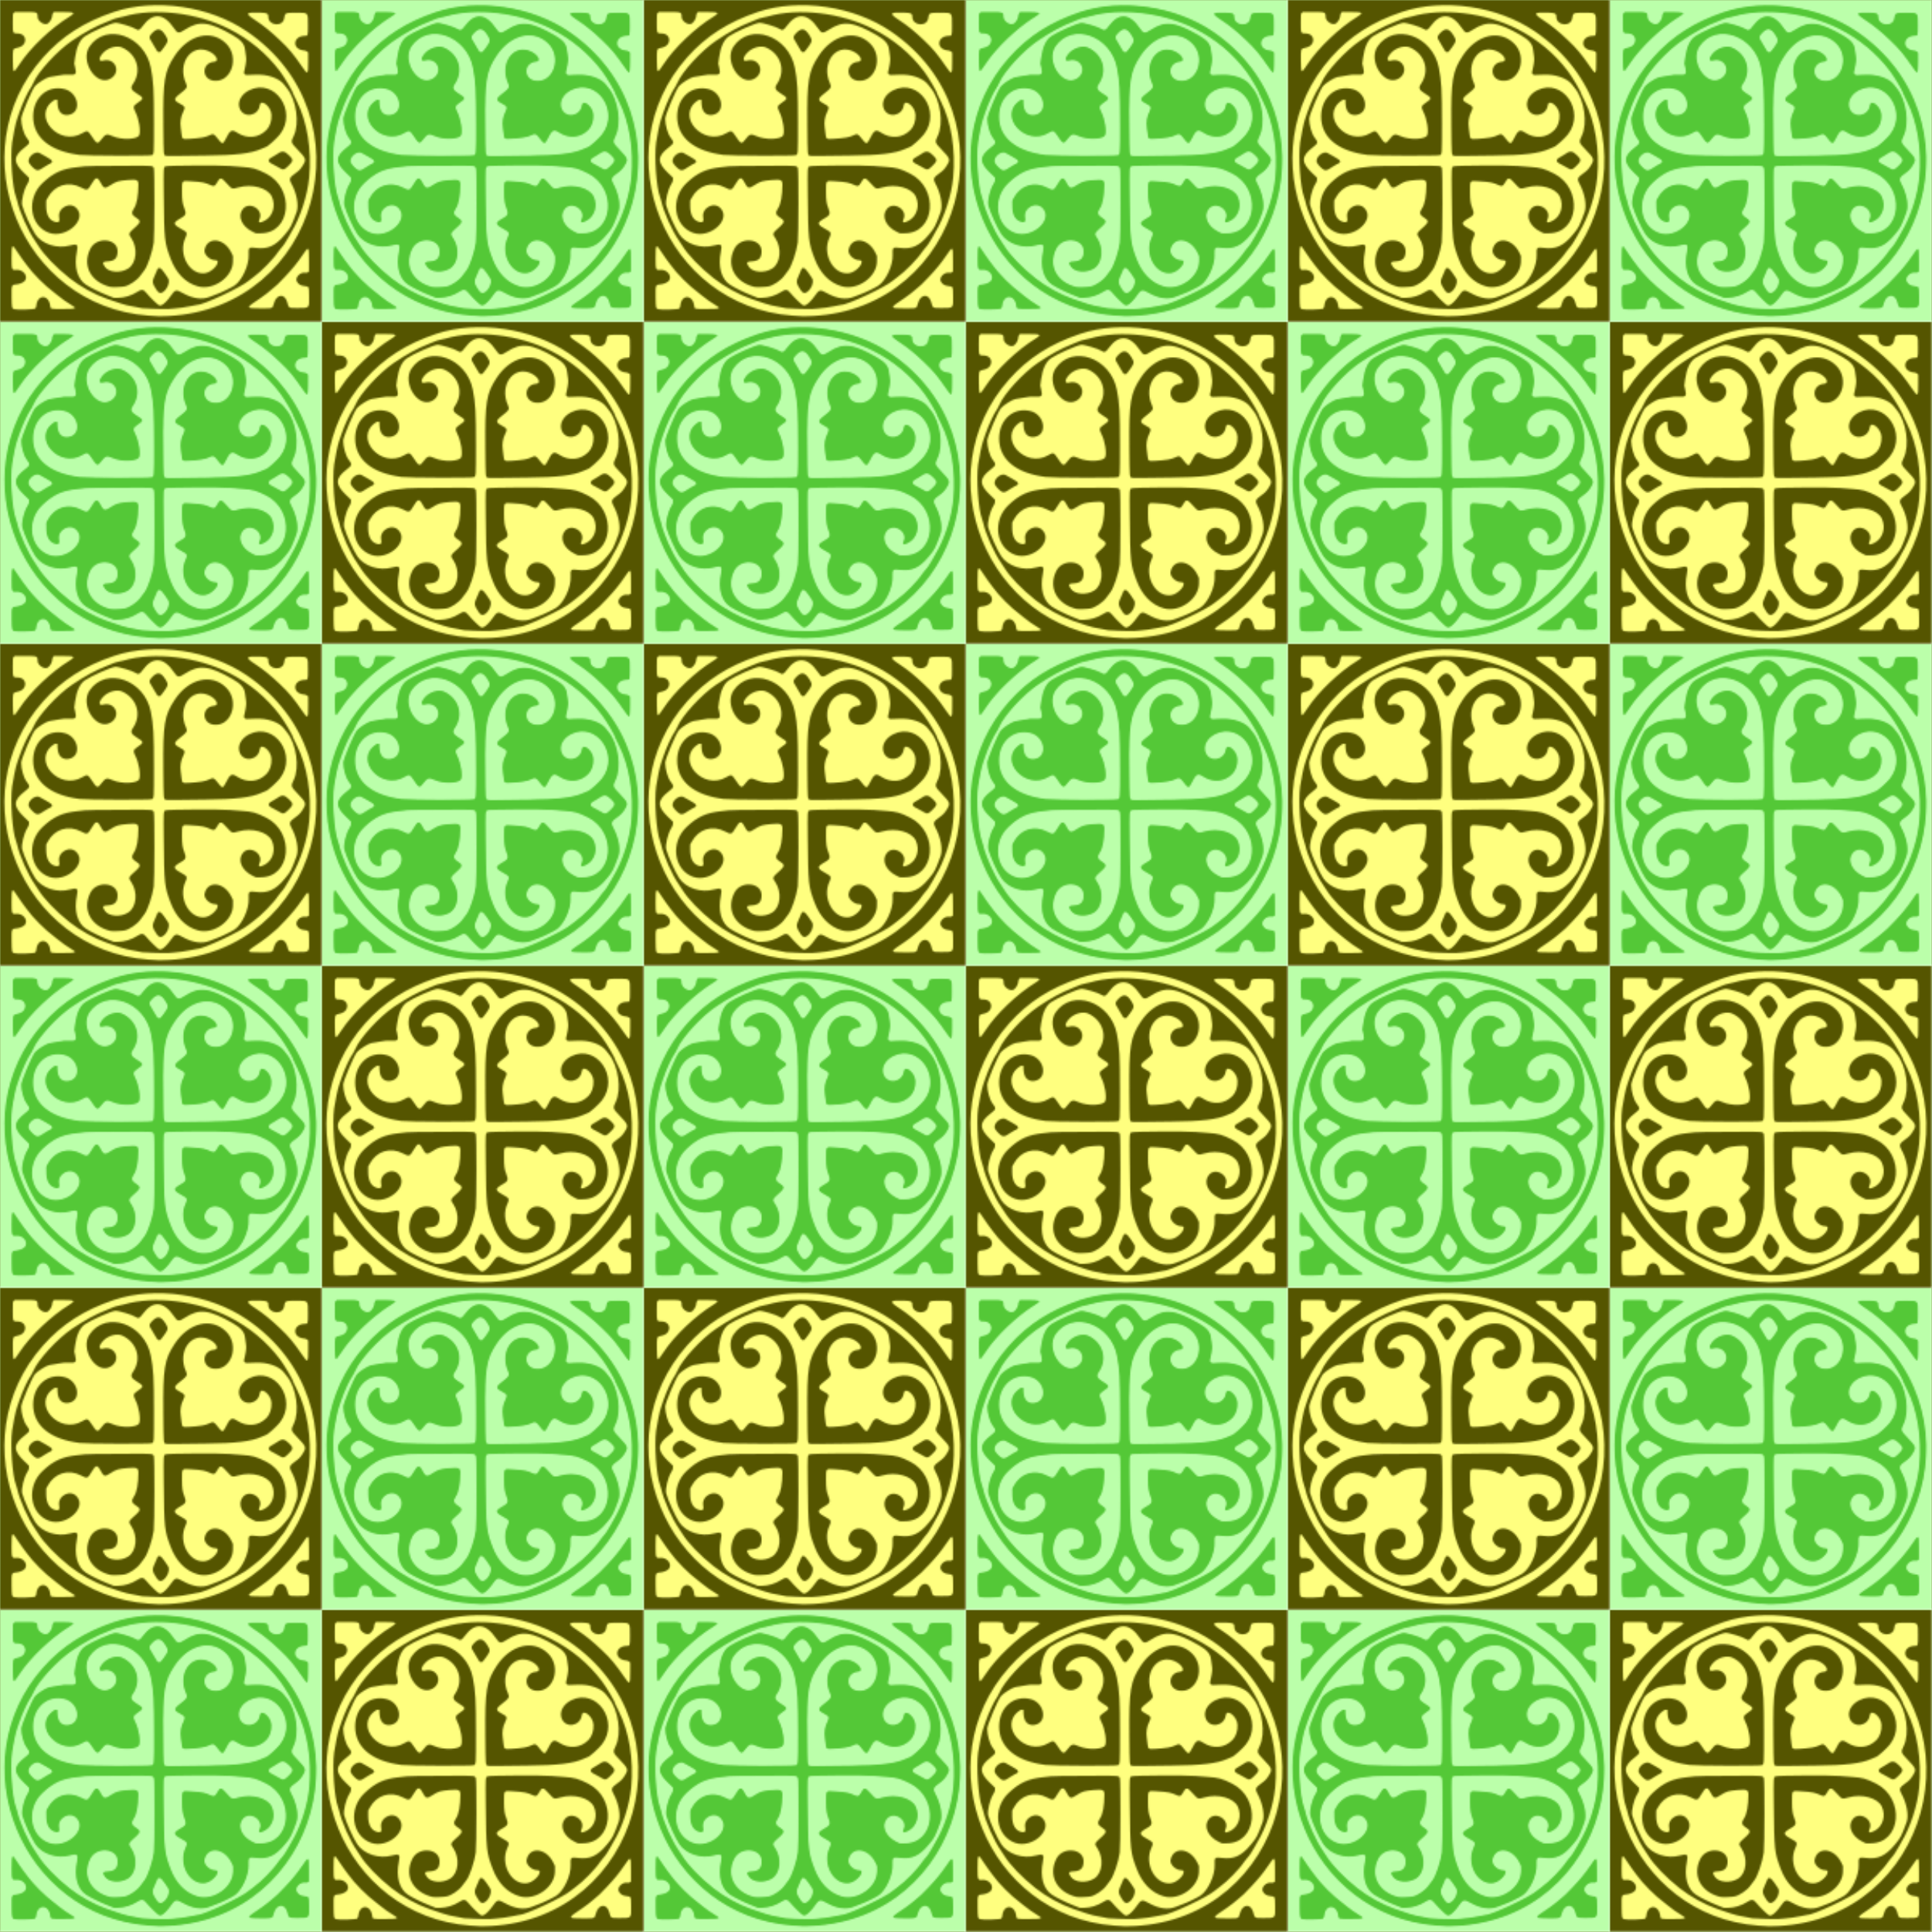 <?xml version="1.0" encoding="UTF-8" standalone="no"?>
<svg xmlns:rdf="http://www.w3.org/1999/02/22-rdf-syntax-ns#" xmlns="http://www.w3.org/2000/svg" height="338.67mm" width="338.67mm" version="1.1" xmlns:cc="http://creativecommons.org/ns#" xmlns:xlink="http://www.w3.org/1999/xlink" viewBox="0 0 1200 1200" xmlns:dc="http://purl.org/dc/elements/1.1/">
<defs>
<pattern id="b" width="400" patternUnits="userSpaceOnUse" patternTransform="translate(-1877.1 426.65)" height="400">
<g transform="translate(-200 -1200)">
<g id="c" transform="matrix(.265 0 0 .264 400 1400)">
<path fill="#ffff7f" d="m366.41 10.258c-43.63 0.109-87.06 9.102-127.25 26.073-55.47 21.814-105.72 56.986-144.12 102.68-53.926 62.36-85.285 143.71-86.547 226.18-2.782 119.26 54.534 238.53 150.59 309.6 57.176 42.971 127.61 67.038 198.89 70.487 33.73 2.424 67.717-1.509 100.75-8.294 81.295-17.152 155.97-63.792 206.5-129.81 72.69-93.33 97.3-222.13 62.98-335.47-26.38-90-90.29-167.05-171.23-213.6-57.77-32.361-124.49-48.263-190.56-47.842zm-333.22 16.453c-7.769 5.174-4.354 15.507-5.186 23.197 0.763 9.222-1.753 19.479 2.586 28.016 5.608 5.663 15.277 0.308 21.254 5.842 9.283 6.216 5.294 20.909-4.402 24.395-6.171 3.365-17.299 1.641-18.555 10.715-1.527 14.906-0.851 30.062 0.25 44.984-0.465 4.127 4.506 7.487 7.307 3.59 10.312-12.61 18.1-27.252 28.994-39.406 29.778-35.402 64.804-66.655 104.28-90.936 3.538-1.479 6.468-7.435 1.473-9.062-14.531-3.226-29.707-1.181-44.48-1.916-7.406 3.572-4.923 12.615-8.479 18.656-2.544 6.206-9.231 12.669-16.264 8.893-7.529-2.903-13.241-10.5-12.029-18.773-0.339-8.04-10.018-8.511-16.076-8.572-13.507 0.042-27.371-0.901-40.677 0.381zm562.69 0.828c-5.227 0.705-13.441-1.148-16.271 4.598 0.152 6.826 8.342 9.812 12.769 13.757 31.869 20.58 60.366 46.172 85.749 74.284 14.026 15.626 24.534 33.979 37.652 50.266 2.355 3.339 7.457 1.778 7.586-2.295 1.918-14.749 0.559-29.726 0.986-44.561-5.264-9.941-19.115-4.498-26.102-12.402-8.669-7.401-2.565-21.562 7.729-23.555 5.239-2.792 13.889 1.485 16.693-5.227 2.353-12.74 0.837-25.931 1.076-38.838 0.326-6.412-2.435-14.429-9.895-14.934-13.192-1.027-26.601-1.065-39.787 0.131-7.771 0.467-9.564 8.952-10.121 15.23-3.409 16.834-32.323 13.826-32.852-3.102 0.953-5.946-2.911-12.01-9.262-12.195-8.574-1.247-17.309-1.044-25.951-1.158zm-226.66 3.066c77 0.545 154.97 23.668 217.01 70.268 38.413 28.492 70.968 65.308 93.293 107.84 5.4 9.824 8.588 20.584 14.277 30.309 26.562 53.928 33.91 115.7 29.254 174.96-3.96 42.014-16.474 83.149-35.723 120.37-10.614 17.524-18.647 36.968-33.158 51.805-16.669 24.387-37.6 45.936-60.888 63.955-11.023 8.428-21.817 17.228-34.36 23.399-29.045 15.435-58.848 30.421-90.073 40.602-19.367 3.39-38.478 8.187-58.185 9.537-25.21 3.147-50.739 0.768-76.006-0.264-21.34-3.9-42.88-7.36-63.19-15.25-44.66-13.61-86.74-36.29-121.75-67.36-24.38-21.23-47.44-44.62-64.013-72.6-18.573-27.31-32.401-57.82-41.785-89.35-2.867-13.65-8.856-26.47-10.156-40.49-4.628-34.4-7.056-69.36-3.175-103.92 3.608-22.301 7.557-44.834 15.614-66.114 6.888-20.665 15.527-41.068 26.799-59.807 7.003-9.814 10.092-21.845 17.723-31.323 21.367-29.637 47.425-56.398 77.006-78.076 28.951-20.167 60.063-37.488 93.213-49.706 12.568-6.219 26.81-7.124 40.035-11.391 22.269-5.345 45.349-7.45 68.229-7.406zm-0.668 5.744c-17.553 0.469-29.732 15.314-39.229 28.354-2.342 4.062-7.365 4.788-10.684 1.541-14.298-7.342-30.146-11.702-45.941-14.439-11.028 0.185-21.047 6.263-31.226 9.918-16.413 7.631-33.826 14.237-48.016 25.705-16.239 16.424-18.621 40.906-21.316 62.652 0.827 7.195 5.366 14.995 2.744 22.166-6.887 3.883-15.439 0.407-22.983 1.42-13.538 1.45-27.036 3.915-40.245 6.818-11.787 5.418-23.539 12.255-32.146 22.104-12.514 21.693-21.862 45.157-30.031 68.793-4.203 12.523 0.287 25.926 3.733 38.096 2.204 8.814 8.27 15.617 12.708 23.248 2.079 6.097-6.197 9.293-9.58 12.867-10.564 8.317-23.63 19.701-20.654 34.738 4.264 16.466 19.065 27.011 30.291 38.658 1.462 9.668-7.249 16.289-9.418 25.115-4.251 13.07-9.168 27.334-6 41.152 7.855 23.774 18.101 46.956 31.338 68.236 18.404 24.757 53.268 33.972 82.436 26.059 4.503-0.656 10.783-4.295 14.643-0.676 1.75 9.754-3.068 19.299-3.022 29.201-1.976 23.247 4.112 50.227 24.838 63.709 20.715 12.771 43.214 22.444 65.939 30.957 20.918 1.461 42.001-4.471 59.307-16.236 4.651-3.746 11.047-2.396 14.227 2.473 9.305 10.928 19.152 21.668 30.562 30.41 7.09 4.426 13.818-2.686 18.807-7.236 8.598-7.502 13.028-18.758 21.885-25.836 7.196-2.189 13.515 4.58 19.792 7.022 19.654 10.538 44.334 15.511 65.139 5.238 19.693-7.278 39.404-15.327 56.93-27.01 16.51-14.503 25.816-35.803 30.25-56.975 2.587-9.344-0.472-19.239 2.059-28.453 3.991-3.83 10.632-0.565 15.512-0.684 18.212 2.639 37.495-2.275 51.24-14.777 12.927-11.777 24.964-25.205 32.836-40.936 5.056-12.422 10.956-24.786 13.672-37.965 2.446-23.228-6.122-45.961-16.76-66.164-2.687-8.472 7.423-12.85 12.734-17.268 10.312-7.319 18.723-18.178 22.003-30.437 0.293-10.724-9.948-17.75-16.052-25.283-5.116-6.543-13.764-11.65-14.925-20.435 2.123-9.713 8.493-18.124 9.604-28.231 5.275-30.845-0.46-63.903-16.606-90.787-8.19-11.625-16.738-24.107-30.281-29.934-20.396-10.149-43.839-10.714-66.051-8.701-3.633 0.733-9.945-0.163-8.452-5.317 3.553-14.802 7.032-30.246 3.101-45.369-0.78-10.318-3.085-21.204-11.13-28.455-14.37-13.45-32.74-21.546-50.1-30.348-20.06-9.626-44.09-16.057-65.45-6.635-11.14 3.676-19.68 12.733-30.84 16.07-6.98-0.536-9.31-9.168-13.48-13.64-8.95-12.122-21.54-24.657-37.72-24.492zm3.068 34.844c9.019 1.612 13.249 11.278 17.584 18.318 5.034 8.821-4.329 16.709-8.447 23.609-2.439 3.118-6.519 11.187-10.951 5.807-5.727-9.417-10.96-19.175-16.672-28.59-1.973-6.387 5.131-10.718 8.906-14.771 2.711-2.228 5.908-4.47 9.58-4.373zm-107.69 10.952c41.839-0.215 78.379 34.088 86.942 74.111 10.25 47.224 7.33 95.859 8.058 143.93-0.48 20.171 1.026 40.506-1.433 60.523-1.603 5.079-8.888 1.996-12.645 3.201-51.834 0.849-103.77 0.983-155.54-1.116-31.68-3.627-65.28-12.631-88.515-35.791-25.653-25.259-28.634-70.58-5.467-98.516 15.98-19.57 47.266-25.168 68.365-10.883 12.931 9.313 20.59 29.602 10.324 43.443-8.14 10.059-27.999 11.022-33.807-2.287-4.327-7.844-2.311-17.302-4.441-25.486-9.055-3.235-16.342 5.635-21.992 11.357-12.363 13.681-11.693 35.115-1.582 49.846 15.245 24.412 48.889 36.494 75.463 23.908 5.877-1.816 10.844-8.259 17.293-6.938 8.89 7.147 11.715 20.212 21.771 26.1 7.199 1.882 10.847-7.055 14.828-11.32 3.373-5.299 9.697-9.643 15.982-6.32 18.806 8.661 40.811 11.453 60.926 6.072 6.436-1.402 11.422-6.921 11.113-13.67 0.984-19.609-4.872-38.934-13.312-56.42-2.915-7.998 7.326-11.226 12.029-15.322 4.582-2.531 10.486-8.913 5.229-13.764-6.922-7.529-19.361-9.705-23.229-19.807 0.498-7.889 7.823-13.347 9.757-20.959 10.099-23.808 1.196-53.185-19.71-68.13-9.38-7.625-21.7-12.584-33.828-9.288-15.017 3.283-30.095 13.436-34.777 28.639-1.715 5.441 4.288 9.518 9.15 7.619 11.832-4.462 27.247 2.076 29.258 15.287 3.477 18.23-19.047 32.38-34.824 24.445-20.018-9.514-31.228-33.191-30.264-54.369 1.042-19.163 16.391-34.482 32.832-42.408 8.141-3.741 17.098-5.593 26.043-5.689zm221.71 3.346c28.676-0.178 57.033 22.962 58.359 52.437 1.633 19.957-8.679 43.354-29.219 49.096-12.517 3.729-29.771-0.697-32.84-15.094-3.4-12.83 8.374-24.805 20.955-24.637 6.358 0.075 9.603-7.378 6.188-12.393-8.782-14.583-27.404-22.344-44.061-19.98-22.833 3.627-37.048 27.092-37.516 48.922-0.846 12.999 3.176 25.611 8.221 37.389 0.61 7.643-8.178 11.499-12.861 16.19-5.242 4.962-14.861 9.373-14.085 17.865 3.291 9.659 16.332 9.781 21.59 17.551 0.28 7.463-5.864 13.484-7.035 20.807-4.852 16.095-0.63 32.885 1.355 49.027 2.112 8.585 12.791 6.161 19.271 6.023 17.619-1.255 36.07-1.933 52.047-10.314 6.729-1.962 9.978 6.49 13.77 10.355 3.55 3.987 8.449 12.71 14.791 8.77 7.804-7.863 9.04-20.983 18.488-27.438 7.521-1.626 13.081 6.142 19.783 8.318 19.829 10.059 45.497 6.464 61.342-9.299 12.572-11.883 17.265-31.475 12.395-47.916-3.812-9.541-11.121-20.378-22.191-21.514-7.925 0.312-7.023 9.831-9.465 15.08-6.155 15.46-30.71 19.027-39.256 3.809-8.323-13.209-1.051-30.477 10.736-38.895 17.114-13.527 43.171-15.813 61.613-3.635 28.404 17.458 39.532 57.809 23.865 87.439-8.188 15.966-22.812 28.448-37.006 39.434-16.363 7.867-33.772 13.828-51.951 16.051-53.872 7.132-108.64 4.437-162.99 6.119-7.464-0.558-15.732 1.478-22.567-1.272-3.178-12.728-1.492-26.248-2.236-39.387 0.11-44.657-2.389-89.603 3.099-133.9 3.642-29.72 19-57.182 39.602-78.622 15.308-15.231 35.677-26.544 57.807-26.389zm177.5 273.27c8.068 1.357 13.651 8.633 18.723 14.475 4.184 6.397-3.979 11.908-7.771 16.159-3.889 3.902-9.462 9.877-15.278 5.595-8.114-5.193-17.062-9.011-25.104-14.238-5.032-3.878 2.213-8.079 5.65-9.609 8.188-3.594 14.471-11.738 23.779-12.381zm-574.88 2.103c8.204 2.356 15.317 8.185 22.971 11.826 2.799 2.268 8.537 3.928 8.795 7.99-5.653 4.675-13.233 6.723-18.973 11.531-5.143 3.659-12.577 9.473-18.562 3.928-5.417-4.966-12.723-10.239-13.451-18.078 0.981-8.967 10.316-17.112 19.221-17.197zm386.39 30.512c30.065-0.127 60.096 0.145 90.024 3.204 17.983 0.515 36.154 3.936 52.121 12.692 25.784 10.686 45.507 34.712 50.056 62.249 4.844 25.165-2.887 55.045-25.429 69.202-12.435 8.047-28.088 9.213-42.32 7.746-15.734-6.484-32.097-18.888-33.568-37.195-1.446-13.393 11.719-27.054 25.375-22.309 12.327 2.871 22.046 17.433 14.988 29.377-2.451 3.76-0.539 10.291 4.836 8.852 20.112-4.215 34.14-24.633 32.73-44.828-0.326-14.402-7.828-28.737-21.028-35.277-21.909-12.032-48.694-11.565-71.968-3.902-9.004 2.484-13.493-7.949-19.072-12.846-4.439-4.159-9.812-12.644-16.945-9.428-6.509 3.74-6.981 13.248-13.498 16.648-8.149-1.201-15.256-6.66-23.557-7.824-14.751-2.48-29.843-3.735-44.783-3.602-7.933 0.675-8.156 10.275-8.012 16.285-0.127 18.212-0.741 37.196 7.115 54.121 2.748 5.617 0.652 12.371-5.203 14.842-6.472 4.536-16.255 7.356-18.705 15.668 0.354 8.075 9.802 11.224 15.451 15.203 4.057 3.329 13.602 4.649 12.111 11.701-4.058 10.327-8.635 20.825-8.246 32.221-0.463 24.947 13.758 52.803 39.117 59.762 18.055 5.244 37.094-6.635 45.055-22.643 3.149-5.081-0.723-12.064-6.922-11.105-11.033-0.429-22.695-9.552-23.002-21.047 1.167-12.529 12.923-23.273 25.756-21.066 18.453 2.395 31.453 19.197 36.973 35.727 1.178 14.154-1.379 28.88-10.25 40.383-16.856 23.434-49.947 36.909-77.451 24.953-28.974-11.211-47.652-38.952-57.009-67.591-11.352-27.004-12.117-56.314-12.713-85.141-0.462-38.634-1.661-77.401-0.744-115.96-0.174-3.803 1.205-8.669 6.033-7.617 27.504-1.389 55.118-1.31 82.686-1.451zm-146.03 0.549c9.488 0.639 19.691-1.262 28.648 1.949 3.728 5.879 1.329 13.668 2.317 20.275 0.541 51.51 0.964 103.38-0.987 154.67-3.41 21.821-9.642 44.081-20.294 63.732-8.537 11.986-17.152 24.541-30.252 32-9.436 6.725-20.976 9.022-32.392 8.796-10.46 0.977-21.197-0.263-30.78-4.952-22.116-8.653-40.145-30.918-38.495-55.615 1.18-16.287 7.32-35.439 23.855-42.044 13.804-5.963 33.935-3.674 41.377 10.885 3.279 8.301 3.139 19.495-3.277 26.281-7.377 7.131-18.93 2.833-27.08 7.787-4.139 4.917 1.772 11.146 4.514 15.236 12.257 12.479 32.454 12.409 47.932 6.574 17.007-5.757 25.782-24.134 25.98-41.154 0.793-15.383-4.837-30.363-13.734-42.715-2.809-5.803 4.87-9.767 7.959-13.524 5.369-6.053 15.542-10.777 15.176-20.086-1.999-9.819-18.133-9.807-17.123-20.91 2.624-7.321 8.272-13.355 9.648-21.273 3.994-15.947 5.521-32.69 4.281-49.07-1.545-8.658-12.229-8.104-18.938-7.698-16.338 1.008-33.937 1.774-47.579 12.03-4.524 2.184-9.8 8.255-15.186 5.502-6.845-5.846-7.467-17.612-16.518-21.074-7.641-0.292-10.813 8.864-14.583 14.012-3.229 4.117-5.079 11.89-11.167 12.349-10.196-2.886-19.032-9.879-29.85-11.111-23.75-4.971-48.833 7.891-60.414 28.854-3.554 5.626-6.661 11.526-5.366 18.406-0.646 15.159 1.914 34.156 16.878 41.908 5.21 2.435 14.514 5.676 17.588-1.305 1.759-7.587-2.917-15.892 2.096-22.98 6.528-13.078 27.203-17.784 36.428-4.924 8.748 9.981 5.007 24.985-3.039 34.021-16.273 19.88-47.202 28.971-69.959 14.83-25.934-14.806-34.663-49.177-25.736-76.564 6.853-23.58 26.589-40.586 46.586-53.439 22.915-14.517 51.092-16.051 77.323-18.694 41.295-0.917 82.797-0.717 124.16-0.964zm-298.75 185.78c-5.426 2.176-3.661 9.848-4.469 14.49 0.284 13.382-1.603 27.165 1.506 40.291 2.512 6.996 10.904 3.711 16.404 4.606 9.954 0.95 20.187 12.673 13.619 22.258-6.547 6.908-16.548 7.479-25.328 8.836-7.996 2.918-5.862 13.536-6.389 20.168 0.746 12.36-1.362 25.317 2.325 37.283 4.402 6.545 13.858 3.93 20.521 4.795 11.775-0.4 23.983 0.45 35.418-2.664 6.097-5.925 2.446-16.396 8.83-22.451 5.732-7.742 17.579-3.7 20.582 4.465 3.753 5.207 1 13.123 5.924 17.418 10.071 3.477 21.218 1.103 31.697 1.826 8.528-0.722 18.04 1.248 25.943-2.615 3.606-4.617-3.869-7.829-7.033-9.801-20.172-11.59-37.622-27.146-55.706-41.505-21.67-18.9-41.354-40.12-57.638-63.83-8.859-10.07-14.203-22.79-23.244-32.62-0.838-0.64-1.883-1.107-2.961-0.967zm691.25 5.787c-6.844 2.732-9.501 11.024-14.053 16.308-18.163 27.023-40.294 51.259-63.994 73.492-14.015 11.625-28.032 23.535-43.628 33.16-5.909 4.88-14.43 8.098-17.684 15.407 0.296 6.058 8.639 4.815 12.805 5.402 13.792-0.247 27.862 1.502 41.494-0.887 8.791-2.705 6.502-13.939 11.189-20.156 3.157-7.019 13.36-11.63 19.014-4.596 6.797 6.254 3.97 18.073 11.65 23.398 10.462 3.251 21.818 1.044 32.632 1.577 6.581 0.477 15.063-2.141 15.545-9.912 1.022-12.83 0.783-25.886-0.457-38.693-1.306-8.034-11.026-5.912-16.533-7.727-7.705-1.357-15.873-10.373-10.654-18.039 4.024-7.074 12.544-9.927 20.215-8.391 5.513-0.397 9.101-5.861 7.564-11.23-0.588-15.284 1.236-30.825-1.252-45.963-0.468-1.711-1.914-3.399-3.853-3.15zm-347.75 48.959c8.268 3.888 11.559 13.806 17.091 20.54 7.392 8.847 1.256 21.192-5.08 28.742-3.312 4.458-10.945 8.343-14.615 2.098-5.379-7.662-13.381-16.867-9.494-26.867 3.353-7.839 6.57-15.832 10.227-23.488 0.455-0.56 1.101-1.099 1.871-1.023z"/>
<path fill="#550" d="m0 378.28v-378.28h376.88 376.87v378.28 378.28h-376.88-376.88v-378.28zm395.08 365.16c351.56-18.68 475.21-470.24 183.36-669.65-87.23-59.595-214.49-78.254-311.32-45.644-69.8 23.508-121.66 56.909-165.97 106.89-198.17 223.53-51.773 584.73 246.19 607.44 26.289 2.004 27.576 2.03 47.739 0.959zm-36.02-16.91c-12.117-0.355-23.719-0.941-25.781-1.303-3.448-0.604-15.83-3.003-34.688-6.719-6.568-1.294-17.381-4.777-48.145-15.505-28.714-10.013-62.501-28.781-87.324-48.506-32.02-25.444-60.645-55.298-73.614-76.776-1.637-2.712-4.971-7.774-7.408-11.25-16.263-23.198-36.571-68.823-41.667-93.61-0.542-2.635-1.886-7.065-2.988-9.844-8.53-21.522-13.651-94.392-8.986-127.87 2.333-16.743 8.753-47.523 11.262-53.997 1.279-3.302 3.616-10.257 5.192-15.456 1.576-5.199 4.814-13.848 7.196-19.219 2.381-5.371 5.79-13.141 7.574-17.266 3.319-7.672 10.294-20.28 14.003-25.312 1.14-1.547 3.154-5.489 4.476-8.761 10.35-25.63 56.463-76.063 90.839-99.349 30.062-20.364 54.82-33.897 79.903-43.676 6.188-2.412 13.509-5.441 16.271-6.729 2.762-1.289 8.457-2.984 12.656-3.768 4.199-0.784 9.745-2.044 12.323-2.8 71.418-20.94 172.15-8.979 247.03 29.334 47.618 24.362 87.323 57.529 118.78 99.224 11.189 14.829 31.216 49.12 31.216 53.45 0 0.383 3.774 8.165 8.386 17.294 24.495 48.479 35.189 114.08 29.191 179.06-3.867 41.892-20.877 94.557-41.337 127.98-2.035 3.326-5.24 9.103-7.121 12.838-4.348 8.634-13.319 21.933-17.258 25.584-1.669 1.547-4.81 5.555-6.98 8.906-10.775 16.641-40.023 46.694-57.693 59.279-4.383 3.122-9.503 7.048-11.378 8.725-16.289 14.569-105.38 56.684-119.91 56.684-0.971 0-7.371 1.248-14.224 2.773-6.852 1.525-16.467 3.228-21.365 3.784-36.505 4.144-30.538 3.901-68.438 2.79zm19.995-8.751c5.117-2.138 14.053-11.261 21.279-21.725 10.258-14.855 12.371-15.356 27.931-6.623 23.399 13.133 45.236 16.274 62.982 9.059 5.414-2.201 13.394-5.26 17.733-6.798 9.638-3.416 33.262-14.967 40.657-19.88 17.533-11.648 34.269-48.088 33.146-72.174-0.801-17.193 0.499-18.543 15.896-16.505 29.261 3.873 47.118-4.34 69.808-32.103 13.165-16.11 14.312-18.351 26.75-52.283 5.593-15.259 0.078-44.71-12.64-67.5-5.448-9.762-3.941-13.794 8.438-22.571 10.443-7.404 13.962-11.2 19.968-21.535 7.039-12.114 6.025-14.731-13.699-35.353-15.679-16.393-15.973-17.418-9.076-31.634 14.411-29.701 6.549-85.219-15.981-112.85-1.839-2.255-4.736-5.97-6.437-8.255-11.349-15.241-39.662-24.922-68.115-23.291-22.268 1.276-22.076 1.289-24.229-1.583l-1.906-2.542 2.044-9.176c3.718-16.692 4.23-23.151 2.587-32.603-0.808-4.647-1.715-10.849-2.017-13.784-1.31-12.77-9.48-22.24-28.7-33.289-55.77-32.071-78.67-34.704-112.12-12.893-14.56 9.491-17.17 9.119-25.75-3.673-23.73-35.378-49.73-37.173-73.04-5.042-7.38 10.18-10.26 11.314-17.05 6.705-7.24-4.919-40.89-14.946-47.52-14.16-10.701 1.267-56.337 21.643-70.921 31.664-11.773 8.09-19.536 24.826-22.962 49.503l-2.042 14.71 2.117 9.035c3.698 15.785 1.681 18.176-14.496 17.179-9.29-0.572-12.296-0.324-26.326 2.174-8.711 1.551-17.672 3.098-19.914 3.438-6.655 1.01-26.756 13.609-33.18 20.798-7.122 7.969-32.589 68.336-32.589 77.248 0 14.22 5.878 35.136 12.235 43.534 9.35 12.353 9.117 13.641-4.359 24.133-26.854 20.907-27.084 34.725-0.996 59.954l11.401 11.025-0.019 4.444c-0.016 3.594-0.767 5.611-3.928 10.549-7.963 12.44-14.589 40.038-11.994 49.96 4.268 16.322 21.111 53.657 30.747 68.154 15.326 23.058 51.416 34.807 81.01 26.373 17.215-4.906 19.982-2.428 16.42 14.709-7.227 34.77 1.026 64.423 21.642 77.76 10.918 7.063 31.9 17.474 48.936 24.282l15.938 6.369 9.844 0.003c14.322 0.004 31.807-5.344 44.643-13.654 11.08-7.173 14.836-6.671 22.613 3.021 6.383 7.954 24.366 25.674 27.9 27.492 3.433 1.766 3.537 1.768 7.339 0.18zm-6.467-29.547c-3.059-1.865-7.943-8.671-12-16.722-3.636-7.215-3.318-11.526 1.628-22.036 2.251-4.784 4.583-10.218 5.183-12.076 3.402-10.536 8.854-9.178 18.023 4.488 3.29 4.904 7.142 10.647 8.56 12.763 7.876 11.753-10.329 40.331-21.394 33.583zm-114.31-13.28c-46.063-11.402-66.335-51.024-46.165-90.228 14.659-28.491 63.348-23.822 63.488 6.087 0.077 16.404-6.334 23.172-22.85 24.122-12.541 0.721-13.647 2.771-6.909 12.808 9.128 13.598 37.354 15.513 55.142 3.741 19.062-12.615 22.479-47.571 6.933-70.931-7.547-11.34-7.815-10.714 12.47-29.054 9.36-8.462 9.104-13.183-1.035-19.125-10.712-6.278-12.202-12.099-5.528-21.593 6.688-9.513 10.537-29.962 10.545-56.016 0.004-11.685-3.038-13.013-25.496-11.131-21.411 1.794-26.638 3.383-39.995 12.161-12.992 8.539-15.749 7.889-22.685-5.344-8.048-15.353-11.382-14.916-21.839 2.861-8.747 14.87-10.058 15.296-24.224 7.872-29.977-15.71-62.307-5.722-78.294 24.188l-3.559 6.658 0.012 13.125c0.02 21.333 8.061 34.547 22.723 37.341 7.335 1.398 9.451-1.524 7.725-10.67-4.198-22.246 24.817-38.317 40.326-22.336 26.544 27.352-24.673 73.136-64.913 58.027-44.59-16.73-52.731-80.06-14.955-116.35 25.84-24.824 46.775-34.399 82.912-37.92 7.864-0.766 15.564-1.655 17.111-1.975 3.195-0.661 26.793-0.948 102.54-1.247 58.431-0.231 55.752-0.49 58.935 5.702 1.919 3.733 1.667 161.54-0.279 174.96-3.275 22.59-14.44 55.606-22.122 65.413-2.426 3.097-6.735 8.853-9.577 12.79-7.731 10.714-25.348 22.705-36.83 25.07-6.961 1.434-29.185 2.099-33.6 1.006zm205.26-1.296c-28.582-8.067-50.885-30.856-63.683-65.068-14.468-38.678-14.925-43.042-16.038-152.97-0.616-60.865-0.585-61.411 3.69-64.212 3.241-2.123 130.52-2.866 151.55-0.884 7.477 0.705 20.385 1.72 28.685 2.257 24.232 1.567 32.874 3.994 56.076 15.75 68.215 34.563 58.738 140.37-12.573 140.37h-11.719l-8.067-3.945c-25.326-12.386-35.553-37.438-21.886-53.61 15.672-18.545 48.85 2.079 38.838 24.142-3.923 8.645-0.401 10.065 10.91 4.4 19.992-10.012 27.858-35.32 17.804-57.282-9.374-20.476-46.576-30.726-78.351-21.587-14.962 4.303-14.816 4.35-26.283-8.473-14.532-16.25-16.393-16.385-24.576-1.78-4.086 7.293-6.412 8.219-13.162 5.238-15.307-6.758-19.475-7.59-47.416-9.468-21.785-1.464-20.801-2.638-20.748 24.748 0.037 19.415 1.237 27.826 5.478 38.419 4.839 12.084 3.713 16.687-5.345 21.86-23.582 13.467-23.228 15.622 5.128 31.218 6.65 3.658 7.299 7.029 3.071 15.964-18.302 38.681 9.156 89.039 45.811 84.015 18.71-2.564 40.329-30.577 23.597-30.577-13.13 0-27.076-13.912-24.747-24.688 6.884-31.854 46.113-27.55 62.671 6.875l3.833 7.969v12.188c0 37.045-45.447 69.598-82.548 59.127zm-378.77-273.86c-4.221-1.42-14.209-11.49-16.784-16.91-5.55-11.7 14.235-29.32 25.293-22.52 2.062 1.266 8.602 4.924 14.531 8.128 17.269 9.331 18.524 13.106 6.081 18.3-2.055 0.858-7.327 4.042-11.713 7.076-9.626 6.657-12.419 7.608-17.408 5.929zm567.65-6.171c-4.339-2.651-10.209-5.874-13.045-7.161-12.336-5.598-12.647-11.268-0.938-17.093 2.32-1.154 6.117-3.467 8.438-5.14 14.649-10.56 19.326-10.169 32.184 2.689 8.96 8.96 8.383 12.492-3.969 24.294-9.671 9.239-11.224 9.405-22.669 2.411zm-264.01-27.02c-5.103-2.172-4.929 0.112-5.565-72.764-0.92-105.29 2.459-125.83 26.772-162.71 32.952-49.984 86.304-62.584 120.58-28.477 31.877 31.72 12.549 91.384-28.299 87.359-30.014-2.958-29.9-42.218 0.129-44.635 12.746-1.026 5.278-16.324-11.946-24.469-41.282-19.523-75.494 28.214-54.054 75.423 4.071 8.963 2.737 11.143-15.693 25.657-13.73 10.812-13.161 14.828 3.276 23.106 10.07 5.071 11.02 7.93 5.963 17.949-5.789 11.47-7.788 24.313-5.828 37.432 0.616 4.125 1.43 10.664 1.808 14.531 1.187 12.152 1.946 12.669 17.279 11.759 26.568-1.576 39.158-3.788 48.499-8.522 8.067-4.088 10.485-3.199 17.966 6.606 11.499 15.071 13.217 15.312 19.448 2.732 10.785-21.775 14.204-23.707 27.152-15.338 23.374 15.107 50.016 12.653 68.665-6.326 8.072-8.215 12.622-21.998 11.838-35.865-1.114-19.719-25.147-38.794-27.543-21.862-3.49 24.66-36.541 30.681-46.448 8.462-7.061-15.836 2.225-34.581 21.959-44.322 59.367-29.307 113.72 49.22 71.872 103.83-7.455 9.728-29.775 29.777-33.15 29.777-0.32 0-4.908 1.944-10.195 4.32-24.243 10.896-59.455 15.152-131.02 15.84-25.523 0.245-56.531 0.655-68.906 0.911-12.983 0.269-23.369 0.096-24.555-0.408zm-201.94-2.06c-69.76-8.71-108.92-41.4-108.75-90.75 0.147-44.63 33.98-74.13 73.59-64.18 32.998 8.289 40.894 54.855 10.267 60.551-15.56 2.894-25.677-6.634-26.554-25.005l-0.492-10.312-2.661-0.305c-1.76-0.201-3.957 0.592-6.487 2.344-51.773 35.839 13.345 109.07 67.867 76.327 11.102-6.668 12.779-6.14 21.211 6.678 13.012 19.781 14.228 20.145 23.937 7.17 8.702-11.629 12.361-12.626 25.146-6.854 21.152 9.55 58.757 8.23 62.841-2.207 3.827-9.781-0.79-38.117-8.812-54.091-5.982-11.91-5.429-14.699 4.217-21.25 16.216-11.012 16.126-11.947-2.24-23.311-11.895-7.36-14.006-12.773-8.245-21.145 21.403-31.109 10.28-69.935-24.702-86.222-12.513-5.826-33.13-0.101-44.875 12.46-10.738 11.484-10.92 21.094-0.347 18.266 29.756-7.958 43.801 28.857 16.432 43.073-33.228 17.259-70.823-43.11-47.741-76.662 38.92-56.574 128.6-25.234 143.5 50.147 6.176 31.249 7.353 52.346 7.363 131.92 0.008 71.054-0.023 71.564-4.598 73.929-4.07 2.104-152.45 1.608-169.86-0.568zm182.19-243.84c-1.087-1.16-3.898-5.817-6.247-10.348-2.349-4.531-5.963-10.731-8.031-13.777-5.213-7.677-5.097-10.514 0.692-16.953 13.628-15.158 22.141-13.975 33.453 4.646 6.326 10.413 5.983 12.964-3.537 26.353-7.769 10.926-8.998 12.188-11.869 12.188-1.367 0-3.375-0.949-4.462-2.109zm-286.02 605.21c1.481-1.482 2.272-3.814 2.81-8.282 3.084-25.62 28.962-24.378 32.212 1.546 1.032 8.23-0.323 7.861 28.842 7.861 32.304 0 35.24-1.342 20.623-9.422-7.471-4.13-23.688-15.626-31.655-22.44-3.094-2.646-7.312-6.04-9.375-7.542-20.035-14.595-50.201-44.989-63.309-63.789-3.21-4.603-7.984-11.029-10.609-14.279-2.625-3.25-7.95-11.018-11.834-17.261-12.035-19.346-13.095-18.111-13.132 15.296-0.03 26.861 0.55 28.335 10.766 27.351 15.528-1.496 28.093 13.347 21.061 24.88-2.485 4.075-11.938 8.566-19.37 9.201-12.81 1.095-12.665 0.746-12.384 29.753 0.238 24.599 0.745 27.146 5.699 28.622 6.834 2.036 47.347 0.815 49.657-1.496zm553.92-1.93c3.035-1.516 3.433-2.237 5.307-9.608 5.785-22.759 25.573-24.883 31.365-3.367 3.873 14.386 2.496 13.647 25.468 13.665 27.112 0.021 26.312 0.913 25.827-28.783-0.365-22.312-0.006-21.517-10.251-22.666-9.563-1.072-15.109-4.379-18.538-11.054-4.702-9.152 7.59-22.13 19.467-20.555 3.692 0.49 4.966 0.263 6.78-1.206l2.233-1.81v-25.251c0-34.965-0.2-35.102-16.326-11.217-11.492 17.021-22.656 30.73-40.228 49.398-16.265 17.28-19.74 20.609-30.093 28.828-4.938 3.92-10.454 8.5-12.259 10.178-1.805 1.678-7.711 6.04-13.125 9.695-37.897 25.583-37.887 25.01-0.469 25.252 18.833 0.121 21.978-0.068 24.844-1.5zm85.781-578.32v-22.079l-2.515-2.164c-1.778-1.53-4.249-2.35-8.438-2.8-27.777-2.982-24.751-34.25 3.314-34.25 7.091 0 7.169-0.267 7.169-24.38 0-31.526 1.41-29.99-27.66-29.99-25.952 0-26.038 0.041-28.153 13.487-3.203 20.362-37.003 17.205-37.003-3.457 0-8.38-2.652-9.768-19.666-10.29-34.59-1.06-35.925 1.403-10.005 18.454 18.396 12.102 34.752 25.47 56.774 46.401 21.171 20.123 31.927 33.048 52.193 62.715 13.189 19.308 13.986 18.645 13.986-11.643zm-685.33 18.17c1.377-1.676 5.387-7.477 8.911-12.891 24.782-38.08 75.142-86.227 116.71-111.57 15.38-9.383 13.02-11.015-16.08-11.152l-19.854-0.093-1.943 2.47c-1.069 1.359-1.943 3.335-1.943 4.392 0 8.29-6.535 19.243-12.694 21.276-8.55 2.824-21.985-7.329-21.985-16.622 0-11.126-0.83-11.451-29.339-11.486l-24.184-0.03-2.301 2.301c-2.297 2.297-2.301 2.337-2.301 21.97 0 26.251 0.028 26.316 11.25 26.341 22.487 0.051 24.426 27.184 2.353 32.925-2.067 0.538-5.374 1.395-7.347 1.905-5.953 1.537-6.429 3.832-6.082 29.284 0.35 25.675 1.095 27.96 6.834 20.977z"/>
</g>
<g id="a" transform="matrix(.265 0 0 .264 200 1400)">
<path fill="#54c837" d="m366.41 10.258c-43.63 0.109-87.06 9.102-127.25 26.073-55.47 21.814-105.72 56.986-144.12 102.68-53.926 62.36-85.285 143.71-86.547 226.18-2.782 119.26 54.534 238.53 150.59 309.6 57.176 42.971 127.61 67.038 198.89 70.487 33.73 2.424 67.717-1.509 100.75-8.294 81.295-17.152 155.97-63.792 206.5-129.81 72.69-93.33 97.3-222.13 62.98-335.47-26.38-90-90.29-167.05-171.23-213.6-57.77-32.361-124.49-48.263-190.56-47.842zm-333.22 16.453c-7.769 5.174-4.354 15.507-5.186 23.197 0.763 9.222-1.753 19.479 2.586 28.016 5.608 5.663 15.277 0.308 21.254 5.842 9.283 6.216 5.294 20.909-4.402 24.395-6.171 3.365-17.299 1.641-18.555 10.715-1.527 14.906-0.851 30.062 0.25 44.984-0.465 4.127 4.506 7.487 7.307 3.59 10.312-12.61 18.1-27.252 28.994-39.406 29.778-35.402 64.804-66.655 104.28-90.936 3.538-1.479 6.468-7.435 1.473-9.062-14.531-3.226-29.707-1.181-44.48-1.916-7.406 3.572-4.923 12.615-8.479 18.656-2.544 6.206-9.231 12.669-16.264 8.893-7.529-2.903-13.241-10.5-12.029-18.773-0.339-8.04-10.018-8.511-16.076-8.572-13.507 0.042-27.371-0.901-40.677 0.381zm562.69 0.828c-5.227 0.705-13.441-1.148-16.271 4.598 0.152 6.826 8.342 9.812 12.769 13.757 31.869 20.58 60.366 46.172 85.749 74.284 14.026 15.626 24.534 33.979 37.652 50.266 2.355 3.339 7.457 1.778 7.586-2.295 1.918-14.749 0.559-29.726 0.986-44.561-5.264-9.941-19.115-4.498-26.102-12.402-8.669-7.401-2.565-21.562 7.729-23.555 5.239-2.792 13.889 1.485 16.693-5.227 2.353-12.74 0.837-25.931 1.076-38.838 0.326-6.412-2.435-14.429-9.895-14.934-13.192-1.027-26.601-1.065-39.787 0.131-7.771 0.467-9.564 8.952-10.121 15.23-3.409 16.834-32.323 13.826-32.852-3.102 0.953-5.946-2.911-12.01-9.262-12.195-8.574-1.247-17.309-1.044-25.951-1.158zm-226.66 3.066c77 0.545 154.97 23.668 217.01 70.268 38.413 28.492 70.968 65.308 93.293 107.84 5.4 9.824 8.588 20.584 14.277 30.309 26.562 53.928 33.91 115.7 29.254 174.96-3.96 42.014-16.474 83.149-35.723 120.37-10.614 17.524-18.647 36.968-33.158 51.805-16.669 24.387-37.6 45.936-60.888 63.955-11.023 8.428-21.817 17.228-34.36 23.399-29.045 15.435-58.848 30.421-90.073 40.602-19.367 3.39-38.478 8.187-58.185 9.537-25.21 3.147-50.739 0.768-76.006-0.264-21.34-3.9-42.88-7.36-63.19-15.25-44.66-13.61-86.74-36.29-121.75-67.36-24.38-21.23-47.44-44.62-64.013-72.6-18.573-27.31-32.401-57.82-41.785-89.35-2.867-13.65-8.856-26.47-10.156-40.49-4.628-34.4-7.056-69.36-3.175-103.92 3.608-22.301 7.557-44.834 15.614-66.114 6.888-20.665 15.527-41.068 26.799-59.807 7.003-9.814 10.092-21.845 17.723-31.323 21.367-29.637 47.425-56.398 77.006-78.076 28.951-20.167 60.063-37.488 93.213-49.706 12.568-6.219 26.81-7.124 40.035-11.391 22.269-5.345 45.349-7.45 68.229-7.406zm-0.668 5.744c-17.553 0.469-29.732 15.314-39.229 28.354-2.342 4.062-7.365 4.788-10.684 1.541-14.298-7.342-30.146-11.702-45.941-14.439-11.028 0.185-21.047 6.263-31.226 9.918-16.413 7.631-33.826 14.237-48.016 25.705-16.239 16.424-18.621 40.906-21.316 62.652 0.827 7.195 5.366 14.995 2.744 22.166-6.887 3.883-15.439 0.407-22.983 1.42-13.538 1.45-27.036 3.915-40.245 6.818-11.787 5.418-23.539 12.255-32.146 22.104-12.514 21.693-21.862 45.157-30.031 68.793-4.203 12.523 0.287 25.926 3.733 38.096 2.204 8.814 8.27 15.617 12.708 23.248 2.079 6.097-6.197 9.293-9.58 12.867-10.564 8.317-23.63 19.701-20.654 34.738 4.264 16.466 19.065 27.011 30.291 38.658 1.462 9.668-7.249 16.289-9.418 25.115-4.251 13.07-9.168 27.334-6 41.152 7.855 23.774 18.101 46.956 31.338 68.236 18.404 24.757 53.268 33.972 82.436 26.059 4.503-0.656 10.783-4.295 14.643-0.676 1.75 9.754-3.068 19.299-3.022 29.201-1.976 23.247 4.112 50.227 24.838 63.709 20.715 12.771 43.214 22.444 65.939 30.957 20.918 1.461 42.001-4.471 59.307-16.236 4.651-3.746 11.047-2.396 14.227 2.473 9.305 10.928 19.152 21.668 30.562 30.41 7.09 4.426 13.818-2.686 18.807-7.236 8.598-7.502 13.028-18.758 21.885-25.836 7.196-2.189 13.515 4.58 19.792 7.022 19.654 10.538 44.334 15.511 65.139 5.238 19.693-7.278 39.404-15.327 56.93-27.01 16.51-14.503 25.816-35.803 30.25-56.975 2.587-9.344-0.472-19.239 2.059-28.453 3.991-3.83 10.632-0.565 15.512-0.684 18.212 2.639 37.495-2.275 51.24-14.777 12.927-11.777 24.964-25.205 32.836-40.936 5.056-12.422 10.956-24.786 13.672-37.965 2.446-23.228-6.122-45.961-16.76-66.164-2.687-8.472 7.423-12.85 12.734-17.268 10.312-7.319 18.723-18.178 22.003-30.437 0.293-10.724-9.948-17.75-16.052-25.283-5.116-6.543-13.764-11.65-14.925-20.435 2.123-9.713 8.493-18.124 9.604-28.231 5.275-30.845-0.46-63.903-16.606-90.787-8.19-11.625-16.738-24.107-30.281-29.934-20.396-10.149-43.839-10.714-66.051-8.701-3.633 0.733-9.945-0.163-8.452-5.317 3.553-14.802 7.032-30.246 3.101-45.369-0.78-10.318-3.085-21.204-11.13-28.455-14.37-13.45-32.74-21.546-50.1-30.348-20.06-9.626-44.09-16.057-65.45-6.635-11.14 3.676-19.68 12.733-30.84 16.07-6.98-0.536-9.31-9.168-13.48-13.64-8.95-12.122-21.54-24.657-37.72-24.492zm3.068 34.844c9.019 1.612 13.249 11.278 17.584 18.318 5.034 8.821-4.329 16.709-8.447 23.609-2.439 3.118-6.519 11.187-10.951 5.807-5.727-9.417-10.96-19.175-16.672-28.59-1.973-6.387 5.131-10.718 8.906-14.771 2.711-2.228 5.908-4.47 9.58-4.373zm-107.69 10.952c41.839-0.215 78.379 34.088 86.942 74.111 10.25 47.224 7.33 95.859 8.058 143.93-0.48 20.171 1.026 40.506-1.433 60.523-1.603 5.079-8.888 1.996-12.645 3.201-51.834 0.849-103.77 0.983-155.54-1.116-31.68-3.627-65.28-12.631-88.515-35.791-25.653-25.259-28.634-70.58-5.467-98.516 15.98-19.57 47.266-25.168 68.365-10.883 12.931 9.313 20.59 29.602 10.324 43.443-8.14 10.059-27.999 11.022-33.807-2.287-4.327-7.844-2.311-17.302-4.441-25.486-9.055-3.235-16.342 5.635-21.992 11.357-12.363 13.681-11.693 35.115-1.582 49.846 15.245 24.412 48.889 36.494 75.463 23.908 5.877-1.816 10.844-8.259 17.293-6.938 8.89 7.147 11.715 20.212 21.771 26.1 7.199 1.882 10.847-7.055 14.828-11.32 3.373-5.299 9.697-9.643 15.982-6.32 18.806 8.661 40.811 11.453 60.926 6.072 6.436-1.402 11.422-6.921 11.113-13.67 0.984-19.609-4.872-38.934-13.312-56.42-2.915-7.998 7.326-11.226 12.029-15.322 4.582-2.531 10.486-8.913 5.229-13.764-6.922-7.529-19.361-9.705-23.229-19.807 0.498-7.889 7.823-13.347 9.757-20.959 10.099-23.808 1.196-53.185-19.71-68.13-9.38-7.625-21.7-12.584-33.828-9.288-15.017 3.283-30.095 13.436-34.777 28.639-1.715 5.441 4.288 9.518 9.15 7.619 11.832-4.462 27.247 2.076 29.258 15.287 3.477 18.23-19.047 32.38-34.824 24.445-20.018-9.514-31.228-33.191-30.264-54.369 1.042-19.163 16.391-34.482 32.832-42.408 8.141-3.741 17.098-5.593 26.043-5.689zm221.71 3.346c28.676-0.178 57.033 22.962 58.359 52.437 1.633 19.957-8.679 43.354-29.219 49.096-12.517 3.729-29.771-0.697-32.84-15.094-3.4-12.83 8.374-24.805 20.955-24.637 6.358 0.075 9.603-7.378 6.188-12.393-8.782-14.583-27.404-22.344-44.061-19.98-22.833 3.627-37.048 27.092-37.516 48.922-0.846 12.999 3.176 25.611 8.221 37.389 0.61 7.643-8.178 11.499-12.861 16.19-5.242 4.962-14.861 9.373-14.085 17.865 3.291 9.659 16.332 9.781 21.59 17.551 0.28 7.463-5.864 13.484-7.035 20.807-4.852 16.095-0.63 32.885 1.355 49.027 2.112 8.585 12.791 6.161 19.271 6.023 17.619-1.255 36.07-1.933 52.047-10.314 6.729-1.962 9.978 6.49 13.77 10.355 3.55 3.987 8.449 12.71 14.791 8.77 7.804-7.863 9.04-20.983 18.488-27.438 7.521-1.626 13.081 6.142 19.783 8.318 19.829 10.059 45.497 6.464 61.342-9.299 12.572-11.883 17.265-31.475 12.395-47.916-3.812-9.541-11.121-20.378-22.191-21.514-7.925 0.312-7.023 9.831-9.465 15.08-6.155 15.46-30.71 19.027-39.256 3.809-8.323-13.209-1.051-30.477 10.736-38.895 17.114-13.527 43.171-15.813 61.613-3.635 28.404 17.458 39.532 57.809 23.865 87.439-8.188 15.966-22.812 28.448-37.006 39.434-16.363 7.867-33.772 13.828-51.951 16.051-53.872 7.132-108.64 4.437-162.99 6.119-7.464-0.558-15.732 1.478-22.567-1.272-3.178-12.728-1.492-26.248-2.236-39.387 0.11-44.657-2.389-89.603 3.099-133.9 3.642-29.72 19-57.182 39.602-78.622 15.308-15.231 35.677-26.544 57.807-26.389zm177.5 273.27c8.068 1.357 13.651 8.633 18.723 14.475 4.184 6.397-3.979 11.908-7.771 16.159-3.889 3.902-9.462 9.877-15.278 5.595-8.114-5.193-17.062-9.011-25.104-14.238-5.032-3.878 2.213-8.079 5.65-9.609 8.188-3.594 14.471-11.738 23.779-12.381zm-574.88 2.103c8.204 2.356 15.317 8.185 22.971 11.826 2.799 2.268 8.537 3.928 8.795 7.99-5.653 4.675-13.233 6.723-18.973 11.531-5.143 3.659-12.577 9.473-18.562 3.928-5.417-4.966-12.723-10.239-13.451-18.078 0.981-8.967 10.316-17.112 19.221-17.197zm386.39 30.512c30.065-0.127 60.096 0.145 90.024 3.204 17.983 0.515 36.154 3.936 52.121 12.692 25.784 10.686 45.507 34.712 50.056 62.249 4.844 25.165-2.887 55.045-25.429 69.202-12.435 8.047-28.088 9.213-42.32 7.746-15.734-6.484-32.097-18.888-33.568-37.195-1.446-13.393 11.719-27.054 25.375-22.309 12.327 2.871 22.046 17.433 14.988 29.377-2.451 3.76-0.539 10.291 4.836 8.852 20.112-4.215 34.14-24.633 32.73-44.828-0.326-14.402-7.828-28.737-21.028-35.277-21.909-12.032-48.694-11.565-71.968-3.902-9.004 2.484-13.493-7.949-19.072-12.846-4.439-4.159-9.812-12.644-16.945-9.428-6.509 3.74-6.981 13.248-13.498 16.648-8.149-1.201-15.256-6.66-23.557-7.824-14.751-2.48-29.843-3.735-44.783-3.602-7.933 0.675-8.156 10.275-8.012 16.285-0.127 18.212-0.741 37.196 7.115 54.121 2.748 5.617 0.652 12.371-5.203 14.842-6.472 4.536-16.255 7.356-18.705 15.668 0.354 8.075 9.802 11.224 15.451 15.203 4.057 3.329 13.602 4.649 12.111 11.701-4.058 10.327-8.635 20.825-8.246 32.221-0.463 24.947 13.758 52.803 39.117 59.762 18.055 5.244 37.094-6.635 45.055-22.643 3.149-5.081-0.723-12.064-6.922-11.105-11.033-0.429-22.695-9.552-23.002-21.047 1.167-12.529 12.923-23.273 25.756-21.066 18.453 2.395 31.453 19.197 36.973 35.727 1.178 14.154-1.379 28.88-10.25 40.383-16.856 23.434-49.947 36.909-77.451 24.953-28.974-11.211-47.652-38.952-57.009-67.591-11.352-27.004-12.117-56.314-12.713-85.141-0.462-38.634-1.661-77.401-0.744-115.96-0.174-3.803 1.205-8.669 6.033-7.617 27.504-1.389 55.118-1.31 82.686-1.451zm-146.03 0.549c9.488 0.639 19.691-1.262 28.648 1.949 3.728 5.879 1.329 13.668 2.317 20.275 0.541 51.51 0.964 103.38-0.987 154.67-3.41 21.821-9.642 44.081-20.294 63.732-8.537 11.986-17.152 24.541-30.252 32-9.436 6.725-20.976 9.022-32.392 8.796-10.46 0.977-21.197-0.263-30.78-4.952-22.116-8.653-40.145-30.918-38.495-55.615 1.18-16.287 7.32-35.439 23.855-42.044 13.804-5.963 33.935-3.674 41.377 10.885 3.279 8.301 3.139 19.495-3.277 26.281-7.377 7.131-18.93 2.833-27.08 7.787-4.139 4.917 1.772 11.146 4.514 15.236 12.257 12.479 32.454 12.409 47.932 6.574 17.007-5.757 25.782-24.134 25.98-41.154 0.793-15.383-4.837-30.363-13.734-42.715-2.809-5.803 4.87-9.767 7.959-13.524 5.369-6.053 15.542-10.777 15.176-20.086-1.999-9.819-18.133-9.807-17.123-20.91 2.624-7.321 8.272-13.355 9.648-21.273 3.994-15.947 5.521-32.69 4.281-49.07-1.545-8.658-12.229-8.104-18.938-7.698-16.338 1.008-33.937 1.774-47.579 12.03-4.524 2.184-9.8 8.255-15.186 5.502-6.845-5.846-7.467-17.612-16.518-21.074-7.641-0.292-10.813 8.864-14.583 14.012-3.229 4.117-5.079 11.89-11.167 12.349-10.196-2.886-19.032-9.879-29.85-11.111-23.75-4.971-48.833 7.891-60.414 28.854-3.554 5.626-6.661 11.526-5.366 18.406-0.646 15.159 1.914 34.156 16.878 41.908 5.21 2.435 14.514 5.676 17.588-1.305 1.759-7.587-2.917-15.892 2.096-22.98 6.528-13.078 27.203-17.784 36.428-4.924 8.748 9.981 5.007 24.985-3.039 34.021-16.273 19.88-47.202 28.971-69.959 14.83-25.934-14.806-34.663-49.177-25.736-76.564 6.853-23.58 26.589-40.586 46.586-53.439 22.915-14.517 51.092-16.051 77.323-18.694 41.295-0.917 82.797-0.717 124.16-0.964zm-298.75 185.78c-5.426 2.176-3.661 9.848-4.469 14.49 0.284 13.382-1.603 27.165 1.506 40.291 2.512 6.996 10.904 3.711 16.404 4.606 9.954 0.95 20.187 12.673 13.619 22.258-6.547 6.908-16.548 7.479-25.328 8.836-7.996 2.918-5.862 13.536-6.389 20.168 0.746 12.36-1.362 25.317 2.325 37.283 4.402 6.545 13.858 3.93 20.521 4.795 11.775-0.4 23.983 0.45 35.418-2.664 6.097-5.925 2.446-16.396 8.83-22.451 5.732-7.742 17.579-3.7 20.582 4.465 3.753 5.207 1 13.123 5.924 17.418 10.071 3.477 21.218 1.103 31.697 1.826 8.528-0.722 18.04 1.248 25.943-2.615 3.606-4.617-3.869-7.829-7.033-9.801-20.172-11.59-37.622-27.146-55.706-41.505-21.67-18.9-41.354-40.12-57.638-63.83-8.859-10.07-14.203-22.79-23.244-32.62-0.838-0.64-1.883-1.107-2.961-0.967zm691.25 5.787c-6.844 2.732-9.501 11.024-14.053 16.308-18.163 27.023-40.294 51.259-63.994 73.492-14.015 11.625-28.032 23.535-43.628 33.16-5.909 4.88-14.43 8.098-17.684 15.407 0.296 6.058 8.639 4.815 12.805 5.402 13.792-0.247 27.862 1.502 41.494-0.887 8.791-2.705 6.502-13.939 11.189-20.156 3.157-7.019 13.36-11.63 19.014-4.596 6.797 6.254 3.97 18.073 11.65 23.398 10.462 3.251 21.818 1.044 32.632 1.577 6.581 0.477 15.063-2.141 15.545-9.912 1.022-12.83 0.783-25.886-0.457-38.693-1.306-8.034-11.026-5.912-16.533-7.727-7.705-1.357-15.873-10.373-10.654-18.039 4.024-7.074 12.544-9.927 20.215-8.391 5.513-0.397 9.101-5.861 7.564-11.23-0.588-15.284 1.236-30.825-1.252-45.963-0.468-1.711-1.914-3.399-3.853-3.15zm-347.75 48.959c8.268 3.888 11.559 13.806 17.091 20.54 7.392 8.847 1.256 21.192-5.08 28.742-3.312 4.458-10.945 8.343-14.615 2.098-5.379-7.662-13.381-16.867-9.494-26.867 3.353-7.839 6.57-15.832 10.227-23.488 0.455-0.56 1.101-1.099 1.871-1.023z"/>
<path fill="#bfa" d="m0 378.28v-378.28h376.88 376.87v378.28 378.28h-376.88-376.88v-378.28zm395.08 365.16c351.56-18.68 475.21-470.24 183.36-669.65-87.23-59.595-214.49-78.254-311.32-45.644-69.8 23.508-121.66 56.909-165.97 106.89-198.17 223.53-51.773 584.73 246.19 607.44 26.289 2.004 27.576 2.03 47.739 0.959zm-36.02-16.91c-12.117-0.355-23.719-0.941-25.781-1.303-3.448-0.604-15.83-3.003-34.688-6.719-6.568-1.294-17.381-4.777-48.145-15.505-28.714-10.013-62.501-28.781-87.324-48.506-32.02-25.444-60.645-55.298-73.614-76.776-1.637-2.712-4.971-7.774-7.408-11.25-16.263-23.198-36.571-68.823-41.667-93.61-0.542-2.635-1.886-7.065-2.988-9.844-8.53-21.522-13.651-94.392-8.986-127.87 2.333-16.743 8.753-47.523 11.262-53.997 1.279-3.302 3.616-10.257 5.192-15.456 1.576-5.199 4.814-13.848 7.196-19.219 2.381-5.371 5.79-13.141 7.574-17.266 3.319-7.672 10.294-20.28 14.003-25.312 1.14-1.547 3.154-5.489 4.476-8.761 10.35-25.63 56.463-76.063 90.839-99.349 30.062-20.364 54.82-33.897 79.903-43.676 6.188-2.412 13.509-5.441 16.271-6.729 2.762-1.289 8.457-2.984 12.656-3.768 4.199-0.784 9.745-2.044 12.323-2.8 71.418-20.94 172.15-8.979 247.03 29.334 47.618 24.362 87.323 57.529 118.78 99.224 11.189 14.829 31.216 49.12 31.216 53.45 0 0.383 3.774 8.165 8.386 17.294 24.495 48.479 35.189 114.08 29.191 179.06-3.867 41.892-20.877 94.557-41.337 127.98-2.035 3.326-5.24 9.103-7.121 12.838-4.348 8.634-13.319 21.933-17.258 25.584-1.669 1.547-4.81 5.555-6.98 8.906-10.775 16.641-40.023 46.694-57.693 59.279-4.383 3.122-9.503 7.048-11.378 8.725-16.289 14.569-105.38 56.684-119.91 56.684-0.971 0-7.371 1.248-14.224 2.773-6.852 1.525-16.467 3.228-21.365 3.784-36.505 4.144-30.538 3.901-68.438 2.79zm19.995-8.751c5.117-2.138 14.053-11.261 21.279-21.725 10.258-14.855 12.371-15.356 27.931-6.623 23.399 13.133 45.236 16.274 62.982 9.059 5.414-2.201 13.394-5.26 17.733-6.798 9.638-3.416 33.262-14.967 40.657-19.88 17.533-11.648 34.269-48.088 33.146-72.174-0.801-17.193 0.499-18.543 15.896-16.505 29.261 3.873 47.118-4.34 69.808-32.103 13.165-16.11 14.312-18.351 26.75-52.283 5.593-15.259 0.078-44.71-12.64-67.5-5.448-9.762-3.941-13.794 8.438-22.571 10.443-7.404 13.962-11.2 19.968-21.535 7.039-12.114 6.025-14.731-13.699-35.353-15.679-16.393-15.973-17.418-9.076-31.634 14.411-29.701 6.549-85.219-15.981-112.85-1.839-2.255-4.736-5.97-6.437-8.255-11.349-15.241-39.662-24.922-68.115-23.291-22.268 1.276-22.076 1.289-24.229-1.583l-1.906-2.542 2.044-9.176c3.718-16.692 4.23-23.151 2.587-32.603-0.808-4.647-1.715-10.849-2.017-13.784-1.31-12.77-9.48-22.24-28.7-33.289-55.77-32.071-78.67-34.704-112.12-12.893-14.56 9.491-17.17 9.119-25.75-3.673-23.73-35.378-49.73-37.173-73.04-5.042-7.38 10.18-10.26 11.314-17.05 6.705-7.24-4.919-40.89-14.946-47.52-14.16-10.701 1.267-56.337 21.643-70.921 31.664-11.773 8.09-19.536 24.826-22.962 49.503l-2.042 14.71 2.117 9.035c3.698 15.785 1.681 18.176-14.496 17.179-9.29-0.572-12.296-0.324-26.326 2.174-8.711 1.551-17.672 3.098-19.914 3.438-6.655 1.01-26.756 13.609-33.18 20.798-7.122 7.969-32.589 68.336-32.589 77.248 0 14.22 5.878 35.136 12.235 43.534 9.35 12.353 9.117 13.641-4.359 24.133-26.854 20.907-27.084 34.725-0.996 59.954l11.401 11.025-0.019 4.444c-0.016 3.594-0.767 5.611-3.928 10.549-7.963 12.44-14.589 40.038-11.994 49.96 4.268 16.322 21.111 53.657 30.747 68.154 15.326 23.058 51.416 34.807 81.01 26.373 17.215-4.906 19.982-2.428 16.42 14.709-7.227 34.77 1.026 64.423 21.642 77.76 10.918 7.063 31.9 17.474 48.936 24.282l15.938 6.369 9.844 0.003c14.322 0.004 31.807-5.344 44.643-13.654 11.08-7.173 14.836-6.671 22.613 3.021 6.383 7.954 24.366 25.674 27.9 27.492 3.433 1.766 3.537 1.768 7.339 0.18zm-6.467-29.547c-3.059-1.865-7.943-8.671-12-16.722-3.636-7.215-3.318-11.526 1.628-22.036 2.251-4.784 4.583-10.218 5.183-12.076 3.402-10.536 8.854-9.178 18.023 4.488 3.29 4.904 7.142 10.647 8.56 12.763 7.876 11.753-10.329 40.331-21.394 33.583zm-114.31-13.28c-46.063-11.402-66.335-51.024-46.165-90.228 14.659-28.491 63.348-23.822 63.488 6.087 0.077 16.404-6.334 23.172-22.85 24.122-12.541 0.721-13.647 2.771-6.909 12.808 9.128 13.598 37.354 15.513 55.142 3.741 19.062-12.615 22.479-47.571 6.933-70.931-7.547-11.34-7.815-10.714 12.47-29.054 9.36-8.462 9.104-13.183-1.035-19.125-10.712-6.278-12.202-12.099-5.528-21.593 6.688-9.513 10.537-29.962 10.545-56.016 0.004-11.685-3.038-13.013-25.496-11.131-21.411 1.794-26.638 3.383-39.995 12.161-12.992 8.539-15.749 7.889-22.685-5.344-8.048-15.353-11.382-14.916-21.839 2.861-8.747 14.87-10.058 15.296-24.224 7.872-29.977-15.71-62.307-5.722-78.294 24.188l-3.559 6.658 0.012 13.125c0.02 21.333 8.061 34.547 22.723 37.341 7.335 1.398 9.451-1.524 7.725-10.67-4.198-22.246 24.817-38.317 40.326-22.336 26.544 27.352-24.673 73.136-64.913 58.027-44.59-16.73-52.731-80.06-14.955-116.35 25.84-24.824 46.775-34.399 82.912-37.92 7.864-0.766 15.564-1.655 17.111-1.975 3.195-0.661 26.793-0.948 102.54-1.247 58.431-0.231 55.752-0.49 58.935 5.702 1.919 3.733 1.667 161.54-0.279 174.96-3.275 22.59-14.44 55.606-22.122 65.413-2.426 3.097-6.735 8.853-9.577 12.79-7.731 10.714-25.348 22.705-36.83 25.07-6.961 1.434-29.185 2.099-33.6 1.006zm205.26-1.296c-28.582-8.067-50.885-30.856-63.683-65.068-14.468-38.678-14.925-43.042-16.038-152.97-0.616-60.865-0.585-61.411 3.69-64.212 3.241-2.123 130.52-2.866 151.55-0.884 7.477 0.705 20.385 1.72 28.685 2.257 24.232 1.567 32.874 3.994 56.076 15.75 68.215 34.563 58.738 140.37-12.573 140.37h-11.719l-8.067-3.945c-25.326-12.386-35.553-37.438-21.886-53.61 15.672-18.545 48.85 2.079 38.838 24.142-3.923 8.645-0.401 10.065 10.91 4.4 19.992-10.012 27.858-35.32 17.804-57.282-9.374-20.476-46.576-30.726-78.351-21.587-14.962 4.303-14.816 4.35-26.283-8.473-14.532-16.25-16.393-16.385-24.576-1.78-4.086 7.293-6.412 8.219-13.162 5.238-15.307-6.758-19.475-7.59-47.416-9.468-21.785-1.464-20.801-2.638-20.748 24.748 0.037 19.415 1.237 27.826 5.478 38.419 4.839 12.084 3.713 16.687-5.345 21.86-23.582 13.467-23.228 15.622 5.128 31.218 6.65 3.658 7.299 7.029 3.071 15.964-18.302 38.681 9.156 89.039 45.811 84.015 18.71-2.564 40.329-30.577 23.597-30.577-13.13 0-27.076-13.912-24.747-24.688 6.884-31.854 46.113-27.55 62.671 6.875l3.833 7.969v12.188c0 37.045-45.447 69.598-82.548 59.127zm-378.77-273.86c-4.221-1.42-14.209-11.49-16.784-16.91-5.55-11.7 14.235-29.32 25.293-22.52 2.062 1.266 8.602 4.924 14.531 8.128 17.269 9.331 18.524 13.106 6.081 18.3-2.055 0.858-7.327 4.042-11.713 7.076-9.626 6.657-12.419 7.608-17.408 5.929zm567.65-6.171c-4.339-2.651-10.209-5.874-13.045-7.161-12.336-5.598-12.647-11.268-0.938-17.093 2.32-1.154 6.117-3.467 8.438-5.14 14.649-10.56 19.326-10.169 32.184 2.689 8.96 8.96 8.383 12.492-3.969 24.294-9.671 9.239-11.224 9.405-22.669 2.411zm-264.01-27.02c-5.103-2.172-4.929 0.112-5.565-72.764-0.92-105.29 2.459-125.83 26.772-162.71 32.952-49.984 86.304-62.584 120.58-28.477 31.877 31.72 12.549 91.384-28.299 87.359-30.014-2.958-29.9-42.218 0.129-44.635 12.746-1.026 5.278-16.324-11.946-24.469-41.282-19.523-75.494 28.214-54.054 75.423 4.071 8.963 2.737 11.143-15.693 25.657-13.73 10.812-13.161 14.828 3.276 23.106 10.07 5.071 11.02 7.93 5.963 17.949-5.789 11.47-7.788 24.313-5.828 37.432 0.616 4.125 1.43 10.664 1.808 14.531 1.187 12.152 1.946 12.669 17.279 11.759 26.568-1.576 39.158-3.788 48.499-8.522 8.067-4.088 10.485-3.199 17.966 6.606 11.499 15.071 13.217 15.312 19.448 2.732 10.785-21.775 14.204-23.707 27.152-15.338 23.374 15.107 50.016 12.653 68.665-6.326 8.072-8.215 12.622-21.998 11.838-35.865-1.114-19.719-25.147-38.794-27.543-21.862-3.49 24.66-36.541 30.681-46.448 8.462-7.061-15.836 2.225-34.581 21.959-44.322 59.367-29.307 113.72 49.22 71.872 103.83-7.455 9.728-29.775 29.777-33.15 29.777-0.32 0-4.908 1.944-10.195 4.32-24.243 10.896-59.455 15.152-131.02 15.84-25.523 0.245-56.531 0.655-68.906 0.911-12.983 0.269-23.369 0.096-24.555-0.408zm-201.94-2.06c-69.76-8.71-108.92-41.4-108.75-90.75 0.147-44.63 33.98-74.13 73.59-64.18 32.998 8.289 40.894 54.855 10.267 60.551-15.56 2.894-25.677-6.634-26.554-25.005l-0.492-10.312-2.661-0.305c-1.76-0.201-3.957 0.592-6.487 2.344-51.773 35.839 13.345 109.07 67.867 76.327 11.102-6.668 12.779-6.14 21.211 6.678 13.012 19.781 14.228 20.145 23.937 7.17 8.702-11.629 12.361-12.626 25.146-6.854 21.152 9.55 58.757 8.23 62.841-2.207 3.827-9.781-0.79-38.117-8.812-54.091-5.982-11.91-5.429-14.699 4.217-21.25 16.216-11.012 16.126-11.947-2.24-23.311-11.895-7.36-14.006-12.773-8.245-21.145 21.403-31.109 10.28-69.935-24.702-86.222-12.513-5.826-33.13-0.101-44.875 12.46-10.738 11.484-10.92 21.094-0.347 18.266 29.756-7.958 43.801 28.857 16.432 43.073-33.228 17.259-70.823-43.11-47.741-76.662 38.92-56.574 128.6-25.234 143.5 50.147 6.176 31.249 7.353 52.346 7.363 131.92 0.008 71.054-0.023 71.564-4.598 73.929-4.07 2.104-152.45 1.608-169.86-0.568zm182.19-243.84c-1.087-1.16-3.898-5.817-6.247-10.348-2.349-4.531-5.963-10.731-8.031-13.777-5.213-7.677-5.097-10.514 0.692-16.953 13.628-15.158 22.141-13.975 33.453 4.646 6.326 10.413 5.983 12.964-3.537 26.353-7.769 10.926-8.998 12.188-11.869 12.188-1.367 0-3.375-0.949-4.462-2.109zm-286.02 605.21c1.481-1.482 2.272-3.814 2.81-8.282 3.084-25.62 28.962-24.378 32.212 1.546 1.032 8.23-0.323 7.861 28.842 7.861 32.304 0 35.24-1.342 20.623-9.422-7.471-4.13-23.688-15.626-31.655-22.44-3.094-2.646-7.312-6.04-9.375-7.542-20.035-14.595-50.201-44.989-63.309-63.789-3.21-4.603-7.984-11.029-10.609-14.279-2.625-3.25-7.95-11.018-11.834-17.261-12.035-19.346-13.095-18.111-13.132 15.296-0.03 26.861 0.55 28.335 10.766 27.351 15.528-1.496 28.093 13.347 21.061 24.88-2.485 4.075-11.938 8.566-19.37 9.201-12.81 1.095-12.665 0.746-12.384 29.753 0.238 24.599 0.745 27.146 5.699 28.622 6.834 2.036 47.347 0.815 49.657-1.496zm553.92-1.93c3.035-1.516 3.433-2.237 5.307-9.608 5.785-22.759 25.573-24.883 31.365-3.367 3.873 14.386 2.496 13.647 25.468 13.665 27.112 0.021 26.312 0.913 25.827-28.783-0.365-22.312-0.006-21.517-10.251-22.666-9.563-1.072-15.109-4.379-18.538-11.054-4.702-9.152 7.59-22.13 19.467-20.555 3.692 0.49 4.966 0.263 6.78-1.206l2.233-1.81v-25.251c0-34.965-0.2-35.102-16.326-11.217-11.492 17.021-22.656 30.73-40.228 49.398-16.265 17.28-19.74 20.609-30.093 28.828-4.938 3.92-10.454 8.5-12.259 10.178-1.805 1.678-7.711 6.04-13.125 9.695-37.897 25.583-37.887 25.01-0.469 25.252 18.833 0.121 21.978-0.068 24.844-1.5zm85.781-578.32v-22.079l-2.515-2.164c-1.778-1.53-4.249-2.35-8.438-2.8-27.777-2.982-24.751-34.25 3.314-34.25 7.091 0 7.169-0.267 7.169-24.38 0-31.526 1.41-29.99-27.66-29.99-25.952 0-26.038 0.041-28.153 13.487-3.203 20.362-37.003 17.205-37.003-3.457 0-8.38-2.652-9.768-19.666-10.29-34.59-1.06-35.925 1.403-10.005 18.454 18.396 12.102 34.752 25.47 56.774 46.401 21.171 20.123 31.927 33.048 52.193 62.715 13.189 19.308 13.986 18.645 13.986-11.643zm-685.33 18.17c1.377-1.676 5.387-7.477 8.911-12.891 24.782-38.08 75.142-86.227 116.71-111.57 15.38-9.383 13.02-11.015-16.08-11.152l-19.854-0.093-1.943 2.47c-1.069 1.359-1.943 3.335-1.943 4.392 0 8.29-6.535 19.243-12.694 21.276-8.55 2.824-21.985-7.329-21.985-16.622 0-11.126-0.83-11.451-29.339-11.486l-24.184-0.03-2.301 2.301c-2.297 2.297-2.301 2.337-2.301 21.97 0 26.251 0.028 26.316 11.25 26.341 22.487 0.051 24.426 27.184 2.353 32.925-2.067 0.538-5.374 1.395-7.347 1.905-5.953 1.537-6.429 3.832-6.082 29.284 0.35 25.675 1.095 27.96 6.834 20.977z"/>
</g>
<use xlink:href="#c" transform="translate(-200 -200)" height="100%" width="100%" y="0" x="0"/>
<use xlink:href="#a" transform="translate(200 -200)" height="100%" width="100%" y="0" x="0"/>
</g>
</pattern>
</defs>
<g transform="translate(1877.1 773.35)">
<rect height="1200" width="1200" y="-773.35" x="-1877.1" fill="url(#b)"/>
</g>
</svg>
